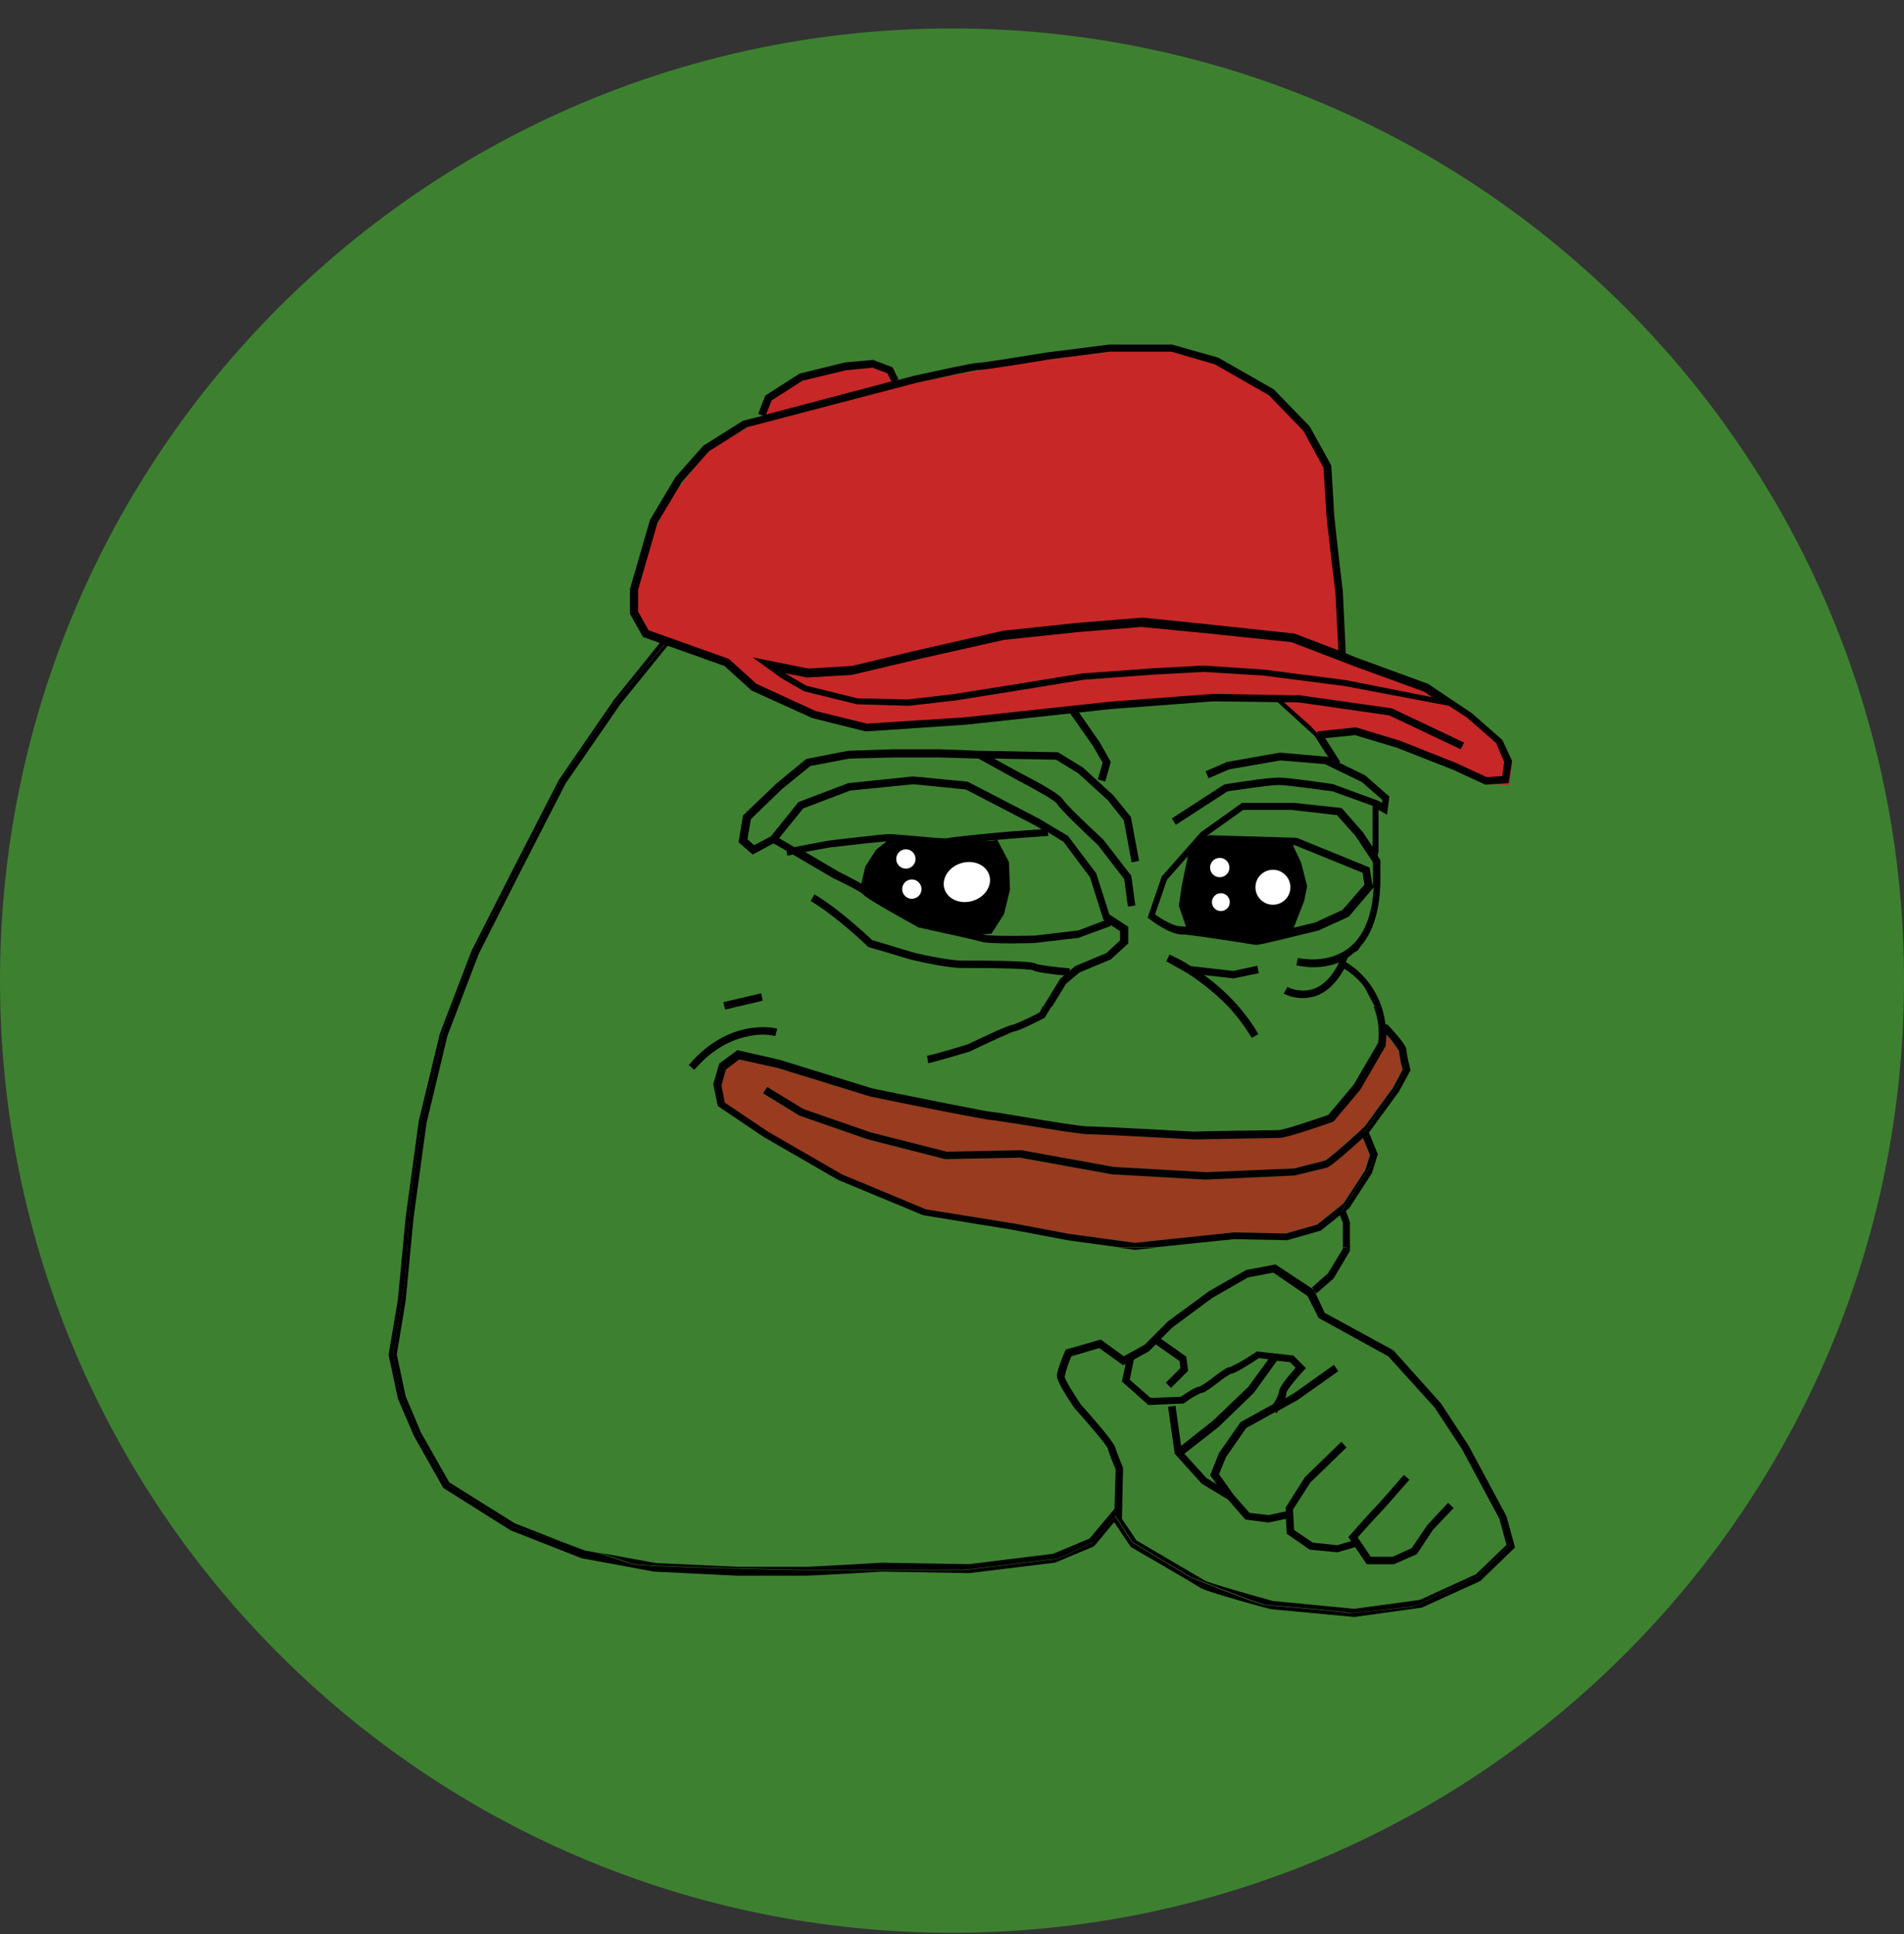 <svg width="64" height="65" viewBox="0 0 64 65" fill="none" xmlns="http://www.w3.org/2000/svg">
<rect x="0" y="0" width="64" height="65" fill="#333333" stroke="none"/>
<g clip-path="url(#clip0_6320_3540)">
<path d="M32 64.957C49.673 64.957 64 50.63 64 32.957C64 15.284 49.673 0.957 32 0.957C14.327 0.957 0 15.284 0 32.957C0 50.63 14.327 64.957 32 64.957Z" fill="#3D8130"/>
<path d="M44.187 43.382L44.175 43.37L44.187 43.382Z" fill="#3D8130"/>
<path d="M19.012 26.332L17.575 29.132L16.087 32.07L15.037 34.82L14.337 37.745L13.9 40.945L13.637 43.707L13.337 45.52L13.637 46.932L14.15 48.145L15.1 49.82L17.3 51.195L18.925 51.832C19.325 51.957 19.75 52.082 20.112 52.195L22.037 52.545L24.787 52.67H27.062C27.325 52.67 29.625 52.545 29.637 52.532L32.562 52.582L35.387 52.232L36.612 51.72L37.45 50.72L37.487 49.395C37.437 49.282 37.275 48.857 37.225 48.695C37.187 48.582 36.625 47.92 36.112 47.345L36.1 47.332C35.875 47.007 35.512 46.445 35.512 46.257C35.512 46.07 35.737 45.52 35.787 45.42L35.812 45.37L36.987 45.032L37.762 45.595L38.462 45.207L39.25 44.42L40.625 43.407L41.875 42.695L42.862 42.507L44.162 43.395L44.075 43.295L44.612 42.82L45.112 41.995V41.132L45.012 40.882L44.375 41.395L43.237 41.72H43.212L41.462 41.682L38.925 41.945L38.125 42.032L37.512 41.945L35.875 41.72L34.025 41.37L31.037 40.882H31.025L28.162 39.695L25.65 38.245L24.112 37.207L23.962 36.47L24.162 35.782L24.775 35.332L26.2 35.657L29.312 36.62C30.837 36.932 33.162 37.395 33.312 37.407C33.387 37.407 33.687 37.457 34.437 37.582C35.237 37.707 36.337 37.895 36.562 37.895C36.95 37.895 39.937 38.057 40.112 38.07C40.275 38.07 42.7 38.02 42.962 38.02C43.137 38.02 44.075 37.707 44.637 37.507L45.487 36.495L46.3 35.082C46.35 34.67 46.3 34.257 46.15 33.87C45.95 33.345 45.575 32.895 45.1 32.595C44.85 33.07 44.525 33.37 44.15 33.507C44.012 33.557 43.85 33.582 43.7 33.582C43.475 33.582 43.25 33.532 43.062 33.432L43.187 33.207C43.462 33.345 43.775 33.37 44.075 33.27C44.412 33.145 44.7 32.845 44.925 32.382C44.65 32.482 44.35 32.545 44.05 32.545C43.862 32.545 43.675 32.532 43.487 32.482L43.512 32.357L43.537 32.232C43.55 32.232 44.512 32.47 45.237 31.907C45.75 31.52 46.037 30.82 46.087 29.857L45.25 30.845L44.237 31.307C43.787 31.42 42.287 31.795 42.15 31.795C42.1 31.795 41.9 31.77 41.412 31.682C40.8 31.582 39.887 31.445 39.65 31.445C39.225 31.445 38.625 30.982 38.562 30.932L38.487 30.882L38.962 29.495L40.275 28.007L41.662 27.02H43.387L45.012 27.195L45.712 27.995L46.05 28.495V27.145L44.7 26.657C44.55 26.632 43.212 26.445 42.887 26.445C42.575 26.445 41.375 26.632 41.175 26.657L39.437 27.782L39.3 27.57L41.075 26.42H41.1C41.162 26.407 42.512 26.195 42.875 26.195C43.225 26.195 44.675 26.407 44.737 26.42L44.762 26.432L46.225 26.97L46.362 27.045L46.375 26.945L45.687 26.345L44.45 25.745L42.95 25.62L41.225 25.92L40.537 26.22L40.437 25.982L41.162 25.67L42.937 25.357L44.512 25.495L44.575 25.532L44.1 24.795L42.762 23.62L42.775 23.607L37.575 23.757C37.575 23.757 36.9 23.845 36.125 23.945L36.862 25.007L37.237 25.67L37.05 26.332L36.8 26.257L36.962 25.695L36.637 25.132L35.85 23.995L35.9 23.957C34.925 24.082 33.887 24.207 33.825 24.207C33.712 24.207 29.537 24.52 29.362 24.52C29.012 24.495 28.662 24.457 28.325 24.382C28.262 24.345 25.475 23.332 25.375 23.27C25.275 23.207 24.3 22.27 24.3 22.27L22.4 21.682L20.737 23.732L19.012 26.332ZM39.3 32.07C39.55 32.182 39.775 32.32 40.012 32.457L41.437 32.62L42.25 32.445L42.3 32.695L41.45 32.87L40.462 32.757C40.887 33.07 41.275 33.42 41.625 33.82C41.875 34.107 42.1 34.42 42.287 34.745L42.062 34.87C41.837 34.495 41.575 34.132 41.262 33.82C40.85 33.395 40.387 33.007 39.887 32.695L39.162 32.282L39.3 32.07ZM25.012 27.395L26.15 26.307L27.137 25.495L28.55 25.22L30.037 25.17H31.625L32.937 25.22L35.6 25.27L36.437 25.782L37.462 26.72L38.05 27.445L38.325 28.92L38.075 28.97L37.812 27.557L37.275 26.882L36.287 25.982L35.537 25.52L33.45 25.482L34.362 25.982C34.85 26.232 35.687 26.682 35.775 26.87C35.837 26.97 36.5 27.62 37.112 28.195L37.125 28.207L38.062 29.42L38.2 30.42L37.95 30.457L37.825 29.532L36.937 28.382C36.625 28.095 35.65 27.17 35.562 26.995C35.487 26.895 34.837 26.52 34.262 26.22L32.925 25.482L31.637 25.445H30.062L28.587 25.482L27.275 25.732L26.337 26.495L25.275 27.52L25.162 28.195L25.387 28.395L25.95 28.095L26.875 26.945L28.55 26.307L30.725 26.082L32.562 26.257L34.95 27.495L35.937 28.082L36.887 29.345L37.325 30.72L37.962 31.132V31.695L37.375 32.232L36.325 32.67L35.875 33.045L35.4 33.82L35.162 34.207L35.137 34.22C34.825 34.382 34.275 34.67 34.125 34.67C34.012 34.695 33.312 35.007 32.687 35.32L32.625 35.332C32.575 35.345 31.475 35.682 31.2 35.732L31.162 35.482C31.4 35.445 32.437 35.132 32.537 35.095C33.162 34.795 33.937 34.432 34.075 34.432C34.375 34.32 34.662 34.182 34.95 34.02L35.062 33.832L35.637 32.895L35.775 32.782C35.375 32.745 34.85 32.682 34.712 32.607C34.65 32.582 34.275 32.532 32.312 32.532C31.825 32.532 30.675 32.27 30.512 32.22C30.387 32.182 29.212 31.832 29.2 31.832L29.175 31.82L29.15 31.795C29.137 31.782 28.05 30.745 27.25 30.282L27.375 30.057C28.15 30.507 29.137 31.432 29.312 31.595C29.5 31.645 30.475 31.945 30.6 31.982C30.737 32.032 31.862 32.282 32.312 32.282C34.675 32.282 34.775 32.345 34.837 32.395C34.925 32.445 35.487 32.507 35.962 32.545L35.95 32.632L36.137 32.47L37.187 32.032L37.65 31.607V31.295L37.325 31.082L37.337 31.12L36.25 31.52L34.75 31.695C34.675 31.695 34.35 31.707 33.987 31.707C33.562 31.707 33.1 31.695 32.962 31.645C32.762 31.582 31.5 31.307 30.875 31.17H30.862L30.85 31.157C30.062 30.732 29.087 30.195 29.012 30.057C28.95 29.982 28.462 29.732 28.05 29.532H28.037L26.65 28.72L26.462 28.757L26.437 28.595L26 28.345L25.325 28.707L24.85 28.295L25.012 27.395ZM25.587 33.382L25.65 33.632L24.8 33.832L24.375 33.932L24.35 33.832L24.312 33.682L25.587 33.382ZM26.125 34.57L26.062 34.82C25.775 34.757 25.475 34.77 25.187 34.82C24.712 34.907 24.012 35.182 23.337 35.957L23.15 35.795C24.537 34.17 26.062 34.545 26.125 34.57Z" fill="#3D8130"/>
<path d="M27.837 28.244C27.912 28.232 29.687 28.02 29.912 28.02C30 28.02 30.25 28.044 30.575 28.07C31.012 28.107 31.75 28.169 31.862 28.157C32.037 28.107 33.787 27.957 33.987 27.932L35.025 27.857L34.812 27.732L32.475 26.52L30.712 26.345L28.587 26.557L27.012 27.157L26.212 28.157L26.725 28.457L27.837 28.244Z" fill="#3D8130"/>
<path d="M34 28.195C33.225 28.27 32.037 28.382 31.912 28.407C31.8 28.432 31.4 28.407 30.55 28.332C30.262 28.307 29.987 28.282 29.912 28.282C29.737 28.282 28.387 28.445 27.875 28.495L27.05 28.645L28.175 29.307C28.525 29.47 29.125 29.77 29.225 29.92C29.325 30.02 30.175 30.507 30.962 30.932C31.162 30.97 32.812 31.332 33.062 31.42C33.237 31.482 34.2 31.47 34.762 31.457L36.237 31.282L37.125 30.945L37.075 30.92L36.625 29.495L35.737 28.307L35.212 27.995L35.225 28.12L34 28.195Z" fill="#3D8130"/>
<path d="M45.55 28.095L44.925 27.395L43.4 27.22H41.775L40.462 28.157L39.212 29.57L38.812 30.732C39.013 30.882 39.413 31.132 39.675 31.132C39.938 31.132 40.788 31.27 41.475 31.382C41.8 31.432 42.125 31.482 42.175 31.482C42.288 31.47 43.462 31.182 44.188 31.007L45.112 30.582L45.85 29.732L45.788 29.332L43.513 28.407L40.6 28.32L40.612 28.07L43.575 28.157L46.025 29.157L46.125 29.794C46.125 29.757 46.125 29.72 46.125 29.682V28.982L45.55 28.095Z" fill="#3D8130"/>
<path d="M42.825 42.757L41.975 42.92L40.775 43.607L39.425 44.607L39.05 44.982L39.9 45.582L39.962 46.057L39.388 46.632L39.212 46.457L39.7 45.97L39.675 45.732L38.875 45.17L38.638 45.407L38.138 45.682L38 46.357L38.7 46.97L39.712 46.932C39.9 46.795 40.212 46.595 40.362 46.582C40.513 46.495 40.663 46.395 40.8 46.282C41.138 46.02 41.275 45.932 41.375 45.932C41.675 45.782 41.962 45.62 42.237 45.432L42.275 45.407L43.5 45.545L43.925 45.97L43.837 46.057C43.575 46.345 43.275 46.72 43.263 46.807C43.263 46.87 43.25 46.932 43.225 46.982L43.513 46.82L44.862 45.857L45.013 46.07L43.638 47.045L43 47.395C42.975 47.432 42.95 47.47 42.938 47.482L42.888 47.445L41.913 47.982L41.237 48.957L41 49.532L41.487 50.22L42.025 50.832L42.663 50.907L43.25 50.782L43.237 50.657L43.888 49.632L45.112 48.445L45.288 48.632L44.075 49.807L43.487 50.72L43.525 51.407L44.15 51.832L44.975 51.92L45.438 51.782L45.35 51.645L45.413 51.57C45.438 51.532 46.112 50.77 46.25 50.645C46.35 50.545 46.925 49.882 47.212 49.557L47.4 49.72C47.362 49.757 46.562 50.695 46.425 50.82C46.325 50.92 45.837 51.457 45.663 51.657L46.1 52.307H46.837L47.475 52.02L48 51.245L48.7 50.495L48.888 50.67L48.188 51.407L47.65 52.22L46.888 52.557H45.962L45.575 51.982L44.987 52.157L44.05 52.07L43.275 51.532L43.25 51.032L42.663 51.157L41.888 51.057L41.3 50.382L40.425 49.857L39.513 48.845L39.288 47.27L39.538 47.232L39.725 48.582L40.812 47.72L41.987 46.595L42.663 45.67L42.337 45.632C41.975 45.87 41.55 46.132 41.4 46.157C41.25 46.245 41.1 46.345 40.962 46.457C40.612 46.72 40.475 46.807 40.388 46.807C40.2 46.895 40.013 47.007 39.85 47.132L39.812 47.157L38.625 47.207L37.737 46.42L37.862 45.82L37.775 45.87L36.975 45.295L36.038 45.57C35.938 45.795 35.862 46.02 35.812 46.257C35.825 46.357 36.1 46.82 36.35 47.182C36.688 47.557 37.462 48.445 37.513 48.632C37.55 48.77 37.712 49.17 37.775 49.32L37.788 49.345L37.75 51.045L38.237 51.77C38.487 51.92 40.325 52.995 40.538 53.12C40.688 53.207 42.013 53.582 42.825 53.807L45.562 54.07L47.763 53.77L49.65 52.907L50.675 51.92L50.438 51.045L49.175 48.695L48.263 47.307L46.675 45.582L44.337 44.295L43.987 43.545L42.825 42.757Z" fill="#3D8130"/>
<path d="M44.812 37.694L44.775 37.707C44.525 37.794 43.25 38.245 42.975 38.245C42.712 38.245 40.15 38.282 40.125 38.294C40.087 38.294 36.962 38.12 36.575 38.12C36.325 38.12 35.312 37.957 34.412 37.807C33.912 37.719 33.4 37.645 33.325 37.645C33.15 37.645 29.912 36.982 29.262 36.857H29.25L26.137 35.895L24.837 35.607L24.387 35.944L24.237 36.482L24.35 37.057L25.8 38.032L28.287 39.469L31.112 40.645L34.075 41.12L35.925 41.469L38.137 41.77L41.462 41.419H41.475L43.212 41.457L44.262 41.157L45.15 40.444L45.875 39.332L46.037 38.819L45.8 38.245C44.75 39.194 44.637 39.232 44.575 39.245L43.5 39.507L40.512 39.645H40.5L37.375 39.469L34.275 38.907L31.775 38.957H31.762L29.162 38.294L26.862 37.495L25.637 36.745L25.775 36.532L26.987 37.27L29.25 38.057L31.812 38.707L34.312 38.657H34.325L37.425 39.219L40.525 39.395L43.487 39.27L44.525 39.007C44.587 38.982 44.937 38.707 45.675 38.032C45.775 37.944 45.837 37.882 45.862 37.857L46.812 36.557L47.137 35.944C47.087 35.732 47.037 35.532 47.012 35.319C46.887 35.12 46.75 34.944 46.587 34.77C46.587 34.882 46.587 34.995 46.562 35.107V35.132L45.7 36.62L44.812 37.694Z" fill="#983B1F"/>
<path d="M50.638 50.957L49.362 48.582L48.438 47.169L46.837 45.382L44.525 44.12L44.188 43.395L44.125 43.432C44.125 43.432 44.337 44.207 44.487 44.282C44.638 44.357 46.638 45.382 46.737 45.432C46.837 45.482 48.575 47.557 48.575 47.557L49.975 49.995L50.812 51.87C50.812 51.87 49.737 52.969 49.675 52.982C49.612 52.995 47.538 54.007 47.475 54.007C47.413 54.007 45.4 54.232 45.288 54.207C45.175 54.169 42.7 53.957 42.513 53.944C42.312 53.932 40.025 53.02 40.025 53.02L38.05 51.832L37.487 50.957L36.7 51.844C36.7 51.844 35.587 52.407 35.438 52.407C35.288 52.407 32.562 52.77 32.35 52.77H26.863C26.863 52.77 21.438 52.669 21.2 52.557C21.125 52.52 20.688 52.382 20.113 52.194L19.65 52.107L18.925 51.832C18.038 51.557 17.238 51.319 17.238 51.319L15 49.87C15 49.87 14.062 48.245 14.025 48.157C13.988 48.069 13.412 46.707 13.412 46.645C13.412 46.582 13.213 45.495 13.213 45.495L13.613 43.007L13.787 40.395L14.213 37.544C14.213 37.544 14.925 34.682 14.938 34.557C14.95 34.419 16.1 31.595 16.1 31.595L17.312 29.407L18.913 26.107L20.675 23.619L22.387 21.582L22.5 21.619L22.3 21.457L20.637 23.52L18.788 26.207L17.337 29.032L15.85 31.957L14.787 34.732L14.075 37.682L13.637 40.907L13.375 43.669L13.062 45.532L13.375 47.007L13.912 48.257L14.9 50.007L17.163 51.432L19.55 52.37L21.988 52.819L24.775 52.957H27.05C27.312 52.957 29.5 52.832 29.637 52.819L32.575 52.87H32.587L35.45 52.52H35.462L36.775 51.969L37.45 51.157L38.013 51.995L38.038 52.007C38.062 52.02 40.15 53.232 40.362 53.37C40.587 53.507 42.5 54.032 42.725 54.082L45.525 54.344L47.775 54.032H47.788L49.737 53.145L49.763 53.132L50.925 52.007L50.638 50.957Z" fill="black"/>
<path d="M20.675 23.619L18.912 26.107L17.312 29.407L16.1 31.595C16.1 31.595 14.95 34.419 14.937 34.557C14.925 34.694 14.212 37.544 14.212 37.544L13.787 40.395L13.612 43.007L13.212 45.495C13.212 45.495 13.412 46.582 13.412 46.645C13.412 46.707 13.987 48.069 14.025 48.157C14.062 48.245 15 49.87 15 49.87L17.237 51.319C17.237 51.319 18.037 51.557 18.925 51.832L17.3 51.194L15.1 49.819L14.15 48.145L13.637 46.932L13.337 45.52L13.637 43.707L13.9 40.944L14.337 37.745L15.037 34.819L16.087 32.069L17.575 29.132L19.012 26.332L20.85 23.669L22.512 21.619L22.4 21.582L20.675 23.619Z" fill="black"/>
<path d="M42.875 42.495L41.888 42.682L40.638 43.395L39.263 44.407L38.475 45.195L37.775 45.582L37 45.02L35.825 45.357L35.8 45.407C35.75 45.52 35.525 46.057 35.525 46.245C35.525 46.432 35.9 47.007 36.112 47.32L36.125 47.332C36.638 47.907 37.2 48.57 37.237 48.682C37.275 48.845 37.45 49.27 37.5 49.382L37.462 50.707L36.625 51.707L35.4 52.22L32.575 52.57L29.65 52.52C29.625 52.52 27.325 52.657 27.075 52.657H24.8L22.05 52.532L20.125 52.182C20.688 52.357 21.137 52.507 21.212 52.545C21.438 52.657 26.875 52.757 26.875 52.757H32.362C32.575 52.757 35.312 52.395 35.45 52.395C35.6 52.395 36.712 51.832 36.712 51.832L37.5 50.945L38.062 51.82L40.038 53.007C40.038 53.007 42.325 53.907 42.525 53.932C42.725 53.945 45.188 54.157 45.3 54.195C45.413 54.232 47.425 53.995 47.487 53.995C47.55 53.995 49.625 52.995 49.688 52.97C49.75 52.957 50.825 51.857 50.825 51.857L49.987 49.982L48.587 47.545C48.587 47.545 46.85 45.47 46.75 45.42C46.65 45.37 44.65 44.345 44.5 44.27C44.35 44.195 44.138 43.42 44.138 43.42L44.2 43.382V43.37L42.875 42.495ZM44.325 44.295L46.663 45.582L48.225 47.307L49.138 48.695L50.4 51.045L50.638 51.92L49.612 52.907L47.725 53.77L45.525 54.07L42.788 53.807C41.975 53.582 40.65 53.207 40.5 53.12C40.288 52.995 38.45 51.92 38.2 51.77L37.712 51.045L37.75 49.345V49.332C37.688 49.182 37.525 48.782 37.487 48.645C37.438 48.457 36.663 47.57 36.325 47.195C36.075 46.82 35.788 46.357 35.788 46.27C35.837 46.032 35.913 45.807 36.013 45.582L36.95 45.307L37.75 45.882L37.837 45.832L37.712 46.432L38.6 47.22L39.788 47.17L39.825 47.145C39.987 47.02 40.175 46.907 40.362 46.82C40.462 46.82 40.587 46.732 40.938 46.47C41.075 46.357 41.225 46.257 41.375 46.17C41.525 46.157 41.962 45.882 42.312 45.645L42.638 45.682L41.962 46.607L40.788 47.732L39.7 48.595L39.513 47.245L39.263 47.282L39.487 48.857L40.4 49.87L41.275 50.395L41.862 51.07L42.638 51.17L43.225 51.045L43.25 51.545L44.025 52.082L44.962 52.17L45.55 51.995L45.938 52.57H46.862L47.625 52.232L48.163 51.42L48.862 50.682L48.675 50.507L47.975 51.257L47.45 52.032L46.812 52.32H46.075L45.638 51.67C45.812 51.47 46.3 50.932 46.4 50.832C46.538 50.695 47.337 49.77 47.375 49.732L47.188 49.57C46.9 49.907 46.325 50.557 46.225 50.657C46.087 50.795 45.413 51.557 45.388 51.582L45.325 51.657L45.413 51.795L44.95 51.932L44.125 51.845L43.5 51.42L43.462 50.732L44.05 49.82L45.263 48.645L45.087 48.457L43.862 49.645L43.212 50.67L43.225 50.795L42.638 50.92L42 50.845L41.462 50.232L40.975 49.545L41.212 48.97L41.888 47.995L42.862 47.457L42.913 47.495C42.925 47.47 42.95 47.445 42.975 47.407L43.612 47.057L44.987 46.082L44.837 45.87L43.487 46.832L43.2 46.995C43.225 46.945 43.237 46.882 43.237 46.82C43.25 46.72 43.55 46.357 43.812 46.07L43.9 45.982L43.475 45.557L42.25 45.42L42.212 45.445C41.938 45.632 41.65 45.807 41.35 45.945C41.25 45.945 41.112 46.045 40.775 46.295C40.638 46.407 40.487 46.507 40.337 46.595C40.188 46.607 39.888 46.807 39.688 46.945L38.675 46.982L37.975 46.37L38.112 45.695L38.612 45.42L38.85 45.182L39.65 45.745L39.675 45.982L39.188 46.47L39.362 46.645L39.938 46.07L39.875 45.595L39.025 44.995L39.4 44.62L40.75 43.62L41.95 42.932L42.8 42.77L43.95 43.557L44.325 44.295ZM40.9 49.882L40.562 49.682L39.812 48.857L40.962 47.957L42.15 46.807L42.925 45.732L43.362 45.782L43.55 45.97C43.312 46.232 42.987 46.62 42.987 46.795C42.95 46.945 42.875 47.082 42.788 47.195L41.7 47.795L40.975 48.832L40.675 49.582L40.9 49.882Z" fill="black"/>
<path d="M43.962 24.407L44.6 25.244C44.6 25.244 44.912 25.732 45.025 25.77C45.137 25.807 46.175 26.407 46.175 26.407L46.6 26.882L46.512 27.157L46.187 27.057L46.237 28.669H46.337V27.22L46.625 27.382L46.7 26.77L45.887 26.057L45.012 25.632L45.05 25.607L44.375 24.544L43.012 23.345L42.862 23.52H43L43.962 24.407Z" fill="black"/>
<path d="M46.087 30.995C46.087 30.995 45.625 31.92 45.575 31.945C45.525 31.982 45.112 32.157 45.112 32.157L45.15 32.382C45.337 32.52 45.525 32.67 45.687 32.832C45.712 32.87 45.987 33.42 46.212 33.832H46.437C46.225 33.207 45.8 32.67 45.237 32.332C45.262 32.282 45.287 32.22 45.312 32.17C45.35 32.145 45.4 32.12 45.437 32.082C46.05 31.62 46.362 30.82 46.4 29.695V28.907L46.25 28.682L46.287 29.895L46.087 30.995Z" fill="black"/>
<path d="M44.188 24.732L44.663 25.47L44.6 25.432L43.025 25.295L41.25 25.607L40.525 25.92L40.625 26.157L41.313 25.857L43.038 25.557L44.538 25.682L45.775 26.282L46.463 26.882L46.45 26.982L46.313 26.907L44.85 26.37L44.825 26.357C44.763 26.345 43.325 26.132 42.963 26.132C42.6 26.132 41.25 26.345 41.188 26.357H41.163L39.388 27.507L39.525 27.72L41.263 26.595C41.463 26.57 42.663 26.382 42.975 26.382C43.3 26.382 44.638 26.582 44.788 26.595L46.138 27.082V28.457L45.8 27.957L45.1 27.157L43.475 26.982H41.75L40.363 27.97L39.05 29.457L38.575 30.845L38.65 30.895C38.713 30.945 39.313 31.407 39.738 31.407C39.975 31.407 40.9 31.557 41.5 31.645C41.988 31.72 42.188 31.757 42.238 31.757C42.375 31.757 43.875 31.382 44.325 31.27L45.338 30.807L46.175 29.82C46.125 30.782 45.838 31.482 45.325 31.87C44.588 32.432 43.625 32.195 43.625 32.195L43.6 32.32L43.575 32.445C43.763 32.482 43.95 32.507 44.138 32.507C44.438 32.507 44.738 32.457 45.013 32.345C44.788 32.807 44.5 33.107 44.163 33.232C43.875 33.332 43.55 33.307 43.275 33.17L43.15 33.395C43.35 33.495 43.575 33.545 43.788 33.545C43.938 33.545 44.088 33.52 44.238 33.47C44.613 33.332 44.925 33.032 45.188 32.557C45.663 32.857 46.038 33.307 46.238 33.832H46.275C46.063 33.42 45.775 32.87 45.75 32.832C45.575 32.67 45.4 32.52 45.213 32.382L45.175 32.157C45.175 32.157 45.588 31.982 45.638 31.945C45.688 31.907 46.15 30.995 46.15 30.995L46.35 29.907L46.313 28.695L46.263 27.082L46.588 27.182L46.675 26.907L46.25 26.432C46.25 26.432 45.213 25.82 45.1 25.795C44.988 25.757 44.675 25.27 44.675 25.27L44.038 24.432L43.063 23.557H42.925L42.913 23.57L44.188 24.732ZM46.138 29.795L46.038 29.157L43.588 28.157L40.625 28.07L40.613 28.32L43.525 28.407L45.8 29.332L45.863 29.732L45.125 30.582L44.2 31.007C43.475 31.182 42.3 31.47 42.188 31.482C42.138 31.482 41.813 31.432 41.488 31.382C40.8 31.27 39.95 31.132 39.688 31.132C39.438 31.132 39.038 30.882 38.825 30.732L39.225 29.57L40.475 28.157L41.788 27.22H43.413L44.938 27.395L45.563 28.095L46.15 28.982V29.682C46.138 29.72 46.138 29.757 46.138 29.795Z" fill="black"/>
<path d="M38.15 42.007L38.95 41.919H37.538L38.15 42.007Z" fill="black"/>
<path d="M45.262 41.969C45.225 42.032 44.5 43.207 44.5 43.207L44.175 43.382L44.25 43.469L44.825 42.969L45.375 42.044V41.919H45.262C45.275 41.944 45.275 41.957 45.262 41.969Z" fill="black"/>
<path d="M45.263 41.969C45.263 41.957 45.275 41.932 45.275 41.919H45.138V41.969L44.638 42.794L44.1 43.269L44.188 43.369L44.2 43.382L44.525 43.207C44.513 43.207 45.238 42.044 45.263 41.969Z" fill="black"/>
<path d="M46.462 34.307L46.575 34.469C46.55 34.257 46.512 34.044 46.437 33.832H46.212C46.35 34.094 46.462 34.307 46.462 34.307Z" fill="black"/>
<path d="M47.275 35.707C47.263 35.769 47.113 36.269 47.075 36.344C47.038 36.432 45.863 38.044 45.863 38.044L46.138 38.607C46.138 38.607 46.188 39.007 46.15 39.069C46.113 39.132 45.075 40.744 45.075 40.744L45.238 41.194C45.238 41.194 45.275 41.757 45.263 41.932H45.375V41.069L45.238 40.694L45.35 40.607L46.113 39.432L46.313 38.794L46.013 38.057C46.038 38.032 46.05 38.019 46.05 38.019L47.025 36.682L47.413 35.969L47.4 35.919C47.35 35.719 47.3 35.507 47.275 35.294C47.275 35.244 47.275 35.107 46.625 34.419L46.575 34.469L46.963 35.019C46.963 35.019 47.288 35.644 47.275 35.707Z" fill="black"/>
<path d="M46.213 33.832H46.175C46.325 34.219 46.375 34.632 46.325 35.044L45.5 36.457L44.65 37.469C44.075 37.669 43.138 37.982 42.975 37.982C42.713 37.982 40.288 38.02 40.125 38.032C39.938 38.02 36.963 37.857 36.575 37.857C36.35 37.857 35.25 37.682 34.45 37.544C33.713 37.419 33.4 37.37 33.325 37.37C33.163 37.357 30.85 36.895 29.325 36.582L26.213 35.62L24.788 35.294L24.175 35.745L23.975 36.432L24.125 37.169L25.663 38.207L28.175 39.657L31.038 40.844H31.05L34.038 41.332L35.888 41.682L37.525 41.907H38.95L41.488 41.645L43.238 41.682H43.263L44.4 41.357L45.038 40.844L45.138 41.094V41.907H45.275C45.288 41.732 45.25 41.169 45.25 41.169L45.088 40.719C45.088 40.719 46.125 39.107 46.163 39.044C46.2 38.982 46.15 38.582 46.15 38.582L45.875 38.02C45.875 38.02 47.063 36.407 47.088 36.319C47.125 36.232 47.263 35.745 47.288 35.682C47.3 35.62 46.975 34.995 46.975 34.995L46.588 34.444L46.475 34.282C46.463 34.307 46.35 34.094 46.213 33.832ZM46.575 35.107C46.588 34.995 46.6 34.882 46.6 34.77C46.763 34.932 46.9 35.12 47.025 35.319C47.05 35.532 47.088 35.745 47.15 35.944L46.825 36.557L45.875 37.857C45.85 37.882 45.775 37.944 45.688 38.032C44.95 38.707 44.613 38.969 44.538 39.007L43.5 39.27L40.538 39.395L37.438 39.219L34.338 38.657H34.325L31.825 38.707L29.263 38.057L27 37.27L25.788 36.532L25.65 36.745L26.875 37.495L29.175 38.294L31.775 38.957H31.788L34.288 38.907L37.388 39.469L40.513 39.645H40.525L43.513 39.507L44.588 39.245C44.638 39.232 44.763 39.194 45.813 38.245L46.05 38.819L45.888 39.332L45.163 40.444L44.275 41.157L43.225 41.457L41.488 41.419H41.475L38.15 41.77L35.938 41.469L34.088 41.12L31.125 40.645L28.3 39.469L25.813 38.032L24.363 37.057L24.25 36.482L24.4 35.944L24.85 35.607L26.15 35.895L29.263 36.857H29.275C29.925 36.995 33.15 37.645 33.338 37.645C33.4 37.645 33.925 37.732 34.425 37.807C35.325 37.957 36.338 38.12 36.588 38.12C36.975 38.12 40.1 38.294 40.138 38.294C40.163 38.294 42.725 38.245 42.988 38.245C43.263 38.245 44.538 37.794 44.788 37.707L44.825 37.694L45.725 36.62L46.588 35.132L46.575 35.107Z" fill="black"/>
<path d="M25.187 34.82C25.475 34.757 25.775 34.757 26.062 34.82L26.125 34.57C26.062 34.557 24.537 34.17 23.15 35.795L23.337 35.957C24.012 35.17 24.712 34.907 25.187 34.82Z" fill="black"/>
<path d="M24.788 33.832L25.637 33.632L25.587 33.382L24.312 33.682L24.35 33.832H24.788Z" fill="black"/>
<path d="M24.375 33.932L24.788 33.832H24.35L24.375 33.932Z" fill="black"/>
<path d="M39.913 32.707C40.413 33.032 40.875 33.407 41.288 33.832H41.638C41.288 33.432 40.9 33.082 40.475 32.77L41.463 32.882L42.313 32.707L42.263 32.457L41.45 32.632L40.025 32.469C39.8 32.319 39.563 32.194 39.313 32.082L39.2 32.307L39.913 32.707Z" fill="black"/>
<path d="M42.075 34.882L42.3 34.757C42.113 34.432 41.888 34.12 41.638 33.832H41.288C41.588 34.157 41.85 34.507 42.075 34.882Z" fill="black"/>
<path d="M26 28.345L26.438 28.595L26.463 28.757L26.65 28.72L28.038 29.532H28.05C28.463 29.732 28.95 29.982 29.013 30.057C29.1 30.182 30.063 30.72 30.85 31.157L30.863 31.17H30.875C31.513 31.307 32.763 31.582 32.963 31.645C33.113 31.695 33.575 31.707 33.988 31.707C34.35 31.707 34.688 31.695 34.75 31.695L36.25 31.52L37.338 31.12L37.325 31.082L37.65 31.295V31.607L37.188 32.032L36.138 32.47L35.95 32.632L35.963 32.545C35.488 32.507 34.925 32.432 34.838 32.395C34.775 32.357 34.675 32.282 32.313 32.282C31.863 32.282 30.738 32.032 30.6 31.982C30.475 31.945 29.5 31.645 29.313 31.595C29.15 31.432 28.163 30.52 27.375 30.057L27.25 30.282C28.063 30.757 29.15 31.782 29.15 31.795L29.175 31.82L29.2 31.832C29.213 31.832 30.388 32.182 30.513 32.22C30.663 32.27 31.813 32.532 32.313 32.532C34.275 32.532 34.638 32.582 34.713 32.607C34.85 32.682 35.375 32.745 35.775 32.782L35.638 32.895L35.063 33.832H35.363L35.838 33.057L36.288 32.682L37.338 32.245L37.925 31.707V31.145L37.288 30.732L36.85 29.357L35.9 28.095L34.913 27.507L32.525 26.27L30.688 26.095L28.513 26.32L26.838 26.957L25.913 28.107L25.35 28.407L25.125 28.207L25.238 27.532L26.3 26.507L27.238 25.745L28.55 25.495L30.025 25.457H31.6L32.888 25.495L34.225 26.232C34.8 26.532 35.463 26.907 35.525 27.007C35.613 27.182 36.588 28.107 36.9 28.395L37.788 29.545L37.913 30.47L38.163 30.432L38.025 29.432L37.088 28.22L37.075 28.207C36.463 27.645 35.8 26.995 35.738 26.882C35.65 26.695 34.813 26.245 34.325 25.995L33.413 25.495L35.5 25.532L36.25 25.995L37.238 26.895L37.775 27.57L38.038 28.982L38.288 28.932L38.013 27.457L37.425 26.732L36.4 25.795L35.563 25.282L32.9 25.232L31.588 25.182H30L28.513 25.232L27.1 25.507L26.113 26.32L24.975 27.407L24.825 28.307L25.3 28.72L26 28.345ZM35.75 28.295L36.638 29.482L37.088 30.907L37.138 30.932L36.25 31.27L34.775 31.445C34.213 31.457 33.25 31.47 33.075 31.407C32.825 31.32 31.175 30.97 30.975 30.92C30.188 30.495 29.325 30.007 29.238 29.907C29.138 29.77 28.538 29.47 28.188 29.295L27.063 28.632L27.888 28.482C28.4 28.42 29.75 28.27 29.925 28.27C30 28.27 30.275 28.295 30.563 28.32C31.413 28.395 31.813 28.42 31.925 28.395C32.05 28.37 33.238 28.245 34.013 28.182L35.238 28.095L35.225 27.97L35.75 28.295ZM27 27.17L28.575 26.57L30.7 26.357L32.463 26.532L34.8 27.745L35.013 27.87L33.975 27.945C33.775 27.957 32.025 28.12 31.85 28.17C31.738 28.195 31.013 28.12 30.563 28.082C30.238 28.057 29.988 28.032 29.9 28.032C29.675 28.032 27.9 28.245 27.825 28.257L26.7 28.47L26.188 28.17L27 27.17Z" fill="black"/>
<path d="M34.95 34.02C34.663 34.182 34.375 34.307 34.075 34.432C33.938 34.432 33.163 34.795 32.538 35.095C32.425 35.132 31.4 35.445 31.163 35.482L31.2 35.732C31.463 35.682 32.575 35.345 32.625 35.332L32.638 35.32C33.263 35.02 33.975 34.695 34.075 34.67C34.225 34.657 34.775 34.382 35.088 34.22L35.113 34.207L35.35 33.82H35.05L34.95 34.02Z" fill="black"/>
<path d="M36.15 23.782L35.987 23.895C36.062 23.882 36.137 23.882 36.212 23.869L36.15 23.782Z" fill="black"/>
<path d="M36.738 25.07L37.063 25.632L36.9 26.195L37.15 26.27L37.338 25.607L36.963 24.945L36.225 23.882C36.15 23.895 36.075 23.895 36 23.907L35.95 23.945L36.738 25.07Z" fill="black"/>
<path d="M44.387 24.77L45.5 24.657C45.5 24.657 48.275 25.482 48.387 25.595C48.5 25.707 49.9 26.32 49.9 26.32L50.725 26.395L50.837 25.645L50.225 24.77L48.462 23.47L46.45 22.495L45.187 22.057L44.737 15.682L43.675 14.095L42.087 12.795L40.037 11.782L37.912 11.745L33.912 12.245L30.237 12.97L30.025 12.345C29.737 12.27 29.45 12.22 29.162 12.182C28.95 12.182 27 12.782 27 12.782L25.812 13.407L25.562 14.132L23.862 15.07L22.487 16.795L21.7 18.457C21.7 18.457 21.3 20.12 21.3 20.22C21.3 20.32 21.512 21.232 21.662 21.295C21.812 21.357 22.925 21.657 22.925 21.657L24.387 22.382L26.5 23.607L29.125 24.47C29.125 24.47 31.612 24.295 31.862 24.295C32.112 24.295 35.862 23.895 36.075 23.895C36.287 23.895 40.4 23.57 40.512 23.57C40.625 23.57 43.075 23.532 43.075 23.532L44.05 24.395L44.387 24.77Z" fill="#C82727"/>
<path d="M43.413 28.307L43.737 28.994L43.938 29.782L43.837 30.282L43.413 31.369L42.062 31.594L39.888 31.207L39.625 30.444L39.725 29.757L39.95 28.669L40.513 28.044L40.875 28.244L43.275 28.307" fill="black"/>
<path d="M33.513 28.207L33.913 28.969L33.95 29.894L33.75 30.719L33.325 31.382L32.638 31.419L30 30.632L28.95 29.707L29.088 29.119L29.45 28.557L29.938 28.169L31.788 28.219C31.763 28.207 33.438 28.344 33.513 28.207Z" fill="black"/>
<path d="M50.5 24.869L49.475 23.97L48 22.982L45.575 22.095L45.237 21.957L45.137 19.869C45.012 18.845 44.837 17.294 44.837 17.169C44.837 16.994 44.75 15.72 44.75 15.669V15.645L44.025 14.332L42.812 13.082L40.95 12.02L39.4 11.582H37.275L35.187 11.845C34.35 11.982 33.037 12.194 32.887 12.194C32.662 12.194 30.912 12.595 30.712 12.632L30.1 12.794L30.2 12.745L30 12.345L29.35 12.095L28.4 12.182L26.875 12.557L25.725 13.294L25.487 13.907L25.65 13.97L25.012 14.132H24.987L23.637 14.982L22.7 16.044L21.85 17.47L21.175 19.794V20.632L21.612 21.407L24.35 22.382L25.262 23.207L27.3 24.132L29.1 24.582L32.462 24.357L37.325 23.832L40.787 23.57L43.662 23.607L46.7 24.044L49.1 25.182L49.212 24.957L46.787 23.807L43.7 23.369L40.787 23.32L37.312 23.582L32.45 24.107L29.137 24.32L27.412 23.895L25.425 22.982L24.5 22.145L21.8 21.182L21.45 20.557V19.82L22.1 17.57L22.925 16.195L23.825 15.169L25.112 14.357L30.787 12.87C31.525 12.707 32.762 12.432 32.912 12.432C33.137 12.432 35.037 12.12 35.25 12.082L37.3 11.819H39.375L40.837 12.245L42.65 13.282L43.812 14.482L44.487 15.72C44.512 16.182 44.575 17.044 44.575 17.169C44.575 17.345 44.85 19.645 44.887 19.895L44.987 21.857L43.512 21.294L40.6 20.982L38.4 20.757L36.237 20.932L33.737 21.195L30.825 21.857L28.637 22.382L27.175 22.47L25.3 22.095L26.25 22.782L27.025 23.232L28.8 23.669L30.537 23.72H30.55L32.1 23.544L34.287 23.195L36.425 22.845L38.825 22.669L40.487 22.582L42.487 22.707L45.2 23.057L48.7 23.72L49.312 24.119L50.287 24.97L50.562 25.607L50.5 26.082L49.975 26.119L48.95 25.645L47.062 24.895L45.575 24.445L44.275 24.582L44.3 24.832L45.55 24.707L46.962 25.132L48.837 25.869L49.925 26.369L50.712 26.32L50.825 25.57L50.5 24.869ZM25.75 13.932L25.937 13.457L26.975 12.794L28.437 12.444L29.325 12.357L29.825 12.544L29.962 12.819L25.75 13.932ZM45.237 22.857L42.5 22.507L40.475 22.369L38.8 22.457L36.387 22.632L34.225 22.982L32.037 23.332L30.512 23.507L28.825 23.47L27.1 23.044L26.375 22.619H26.362L27.125 22.77L28.637 22.682L30.85 22.157L33.737 21.507L36.225 21.244L38.362 21.07L40.537 21.282L43.412 21.582L45.462 22.369L47.862 23.244L48.137 23.432L45.237 22.857Z" fill="black"/>
<path d="M32.689 30.279C33.106 30.155 33.359 29.77 33.255 29.42C33.15 29.069 32.728 28.885 32.311 29.009C31.894 29.133 31.641 29.518 31.745 29.869C31.849 30.219 32.272 30.403 32.689 30.279Z" fill="white"/>
<path d="M30.65 30.207C30.83 30.207 30.975 30.062 30.975 29.882C30.975 29.703 30.83 29.557 30.65 29.557C30.471 29.557 30.325 29.703 30.325 29.882C30.325 30.062 30.471 30.207 30.65 30.207Z" fill="white"/>
<path d="M30.45 29.194C30.63 29.194 30.775 29.049 30.775 28.869C30.775 28.69 30.63 28.544 30.45 28.544C30.27 28.544 30.125 28.69 30.125 28.869C30.125 29.049 30.27 29.194 30.45 29.194Z" fill="white"/>
<path d="M41.037 30.619C41.203 30.619 41.337 30.485 41.337 30.32C41.337 30.154 41.203 30.02 41.037 30.02C40.872 30.02 40.737 30.154 40.737 30.32C40.737 30.485 40.872 30.619 41.037 30.619Z" fill="white"/>
<path d="M41 29.482C41.179 29.482 41.325 29.337 41.325 29.157C41.325 28.977 41.179 28.832 41 28.832C40.82 28.832 40.675 28.977 40.675 29.157C40.675 29.337 40.82 29.482 41 29.482Z" fill="white"/>
<path d="M42.788 30.407C43.112 30.407 43.375 30.144 43.375 29.819C43.375 29.495 43.112 29.232 42.788 29.232C42.463 29.232 42.2 29.495 42.2 29.819C42.2 30.144 42.463 30.407 42.788 30.407Z" fill="white"/>
</g>
<defs>
<clipPath id="clip0_6320_3540">
<rect width="64" height="64" fill="white" transform="translate(0 0.957)"/>
</clipPath>
</defs>
</svg>

